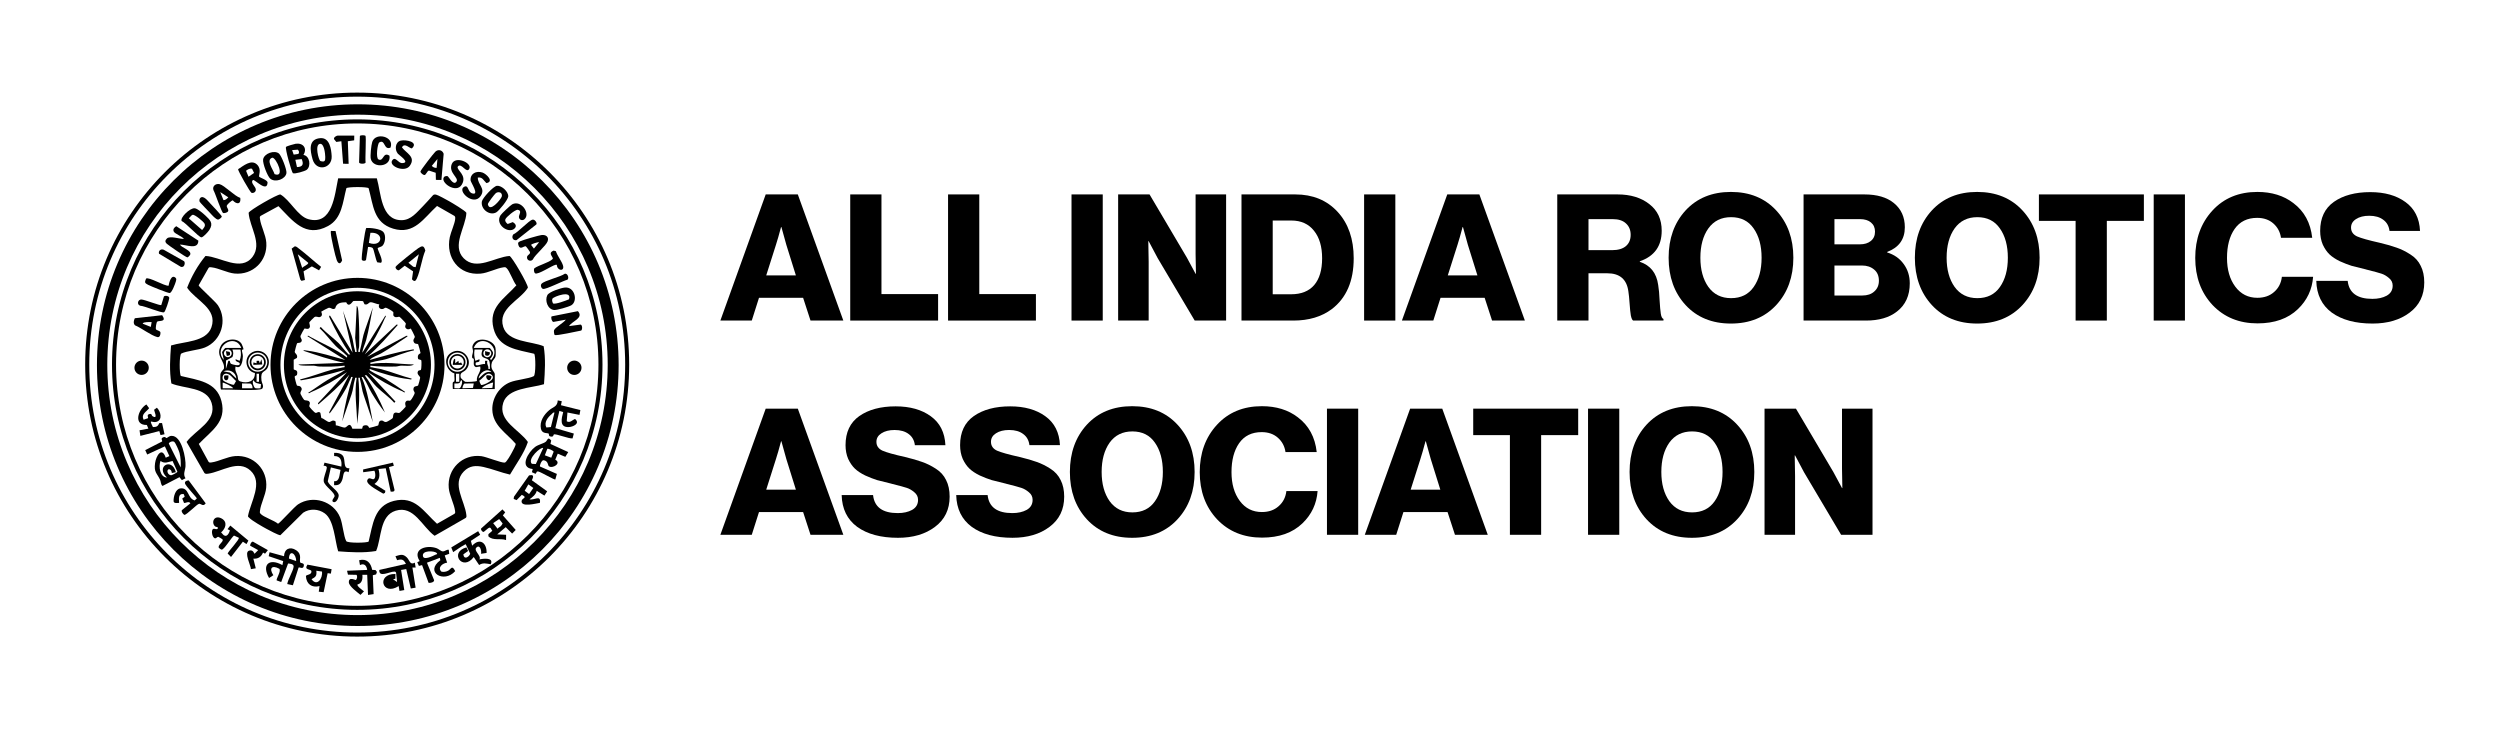 <svg width="185" height="54" viewBox="0 0 185 54" fill="none" xmlns="http://www.w3.org/2000/svg">
<g clip-path="url(#clip0_559_9664)">
<path d="M46.559 26.981C46.559 38.097 37.548 47.108 26.432 47.108C15.316 47.108 6.304 38.097 6.304 26.981C6.304 15.864 15.316 6.853 26.432 6.853C37.548 6.853 46.559 15.864 46.559 26.981ZM46.263 26.981C46.263 16.029 37.385 7.152 26.434 7.152C15.482 7.152 6.605 16.029 6.605 26.981C6.605 37.932 15.482 46.809 26.434 46.809C37.385 46.809 46.263 37.932 46.263 26.981Z" fill="black"/>
<path d="M45.779 27.021C45.779 37.682 37.137 46.324 26.476 46.324C15.815 46.324 7.174 37.682 7.174 27.021C7.174 16.361 15.816 7.719 26.476 7.719C37.137 7.719 45.779 16.361 45.779 27.022V27.021ZM44.971 27.001C44.971 16.775 36.681 8.485 26.455 8.485C16.229 8.485 7.94 16.775 7.94 27.001C7.94 37.227 16.229 45.517 26.455 45.517C36.681 45.517 44.971 37.227 44.971 27.001Z" fill="black"/>
<path d="M44.584 26.982C44.584 37.005 36.459 45.129 26.436 45.129C16.414 45.129 8.288 37.005 8.288 26.982C8.288 16.959 16.413 8.834 26.436 8.834C36.459 8.834 44.584 16.959 44.584 26.982ZM44.285 26.983C44.285 17.126 36.294 9.135 26.436 9.135C16.579 9.135 8.588 17.127 8.588 26.983C8.588 36.84 16.579 44.832 26.436 44.832C36.294 44.832 44.285 36.841 44.285 26.983Z" fill="black"/>
<path d="M27.887 13.201C28.204 14.278 28.177 16.293 29.712 16.293C30.418 16.293 30.848 15.707 31.297 15.26C31.554 15.006 31.792 14.716 32.039 14.449C32.109 14.382 32.178 14.387 32.266 14.402C32.408 14.426 33.049 14.786 33.225 14.883C33.423 14.992 34.474 15.617 34.512 15.75C34.471 16.802 33.403 18.187 34.313 19.112C35.25 20.065 36.632 19.016 37.705 18.942C37.892 18.998 39.087 21.064 39.064 21.291C38.472 22.243 36.81 22.822 37.239 24.192C37.598 25.336 39.309 25.235 40.231 25.621C40.387 26.544 40.326 27.501 40.255 28.431C39.322 28.721 37.586 28.699 37.239 29.806C36.816 31.153 38.448 31.8 39.064 32.707C38.766 33.585 38.197 34.327 37.74 35.12C37.087 34.975 36.425 34.698 35.776 34.556C35.209 34.433 34.75 34.449 34.319 34.892C33.416 35.818 34.396 37.067 34.51 38.099C34.52 38.184 34.538 38.256 34.466 38.324L32.161 39.648C31.238 38.987 30.631 37.371 29.276 37.794C28.077 38.169 28.246 39.807 27.833 40.773C26.91 40.929 25.953 40.868 25.024 40.797C24.777 40.005 24.731 38.501 24.035 37.992C23.569 37.649 22.915 37.62 22.433 37.941L20.747 39.606C20.618 39.619 19.892 39.228 19.724 39.136C19.425 38.975 18.658 38.538 18.446 38.32C18.402 38.275 18.335 38.244 18.355 38.167C18.551 37.131 19.491 35.709 18.538 34.825C17.636 33.987 16.397 34.911 15.417 35.051C15.313 35.066 15.217 35.089 15.129 35.007L13.806 32.702C14.48 31.799 16.073 31.167 15.659 29.817C15.293 28.623 13.64 28.785 12.681 28.375C12.524 27.452 12.586 26.495 12.657 25.566C13.604 25.264 15.264 25.321 15.645 24.222C16.127 22.832 14.479 22.234 13.848 21.289C14.17 20.454 14.642 19.622 15.206 18.941C16.29 18.985 17.833 20.148 18.689 19.005C19.426 18.019 18.473 16.808 18.398 15.748C18.449 15.566 20.521 14.367 20.748 14.389C21.458 14.793 22.024 15.995 22.809 16.216C24.614 16.722 24.77 14.385 25.023 13.197L27.888 13.199L27.887 13.201ZM27.279 13.93C27.178 13.81 25.708 13.82 25.632 13.928C25.359 14.955 25.316 16.162 24.277 16.725C22.6 17.633 21.659 16.332 20.606 15.256L19.286 15.976C19.203 16.039 19.226 16.115 19.237 16.2C19.311 16.747 19.662 17.36 19.706 17.946C19.81 19.308 18.704 20.377 17.352 20.241C16.808 20.186 16.172 19.839 15.654 19.782C15.571 19.773 15.494 19.746 15.432 19.83L14.7 21.116C14.707 21.219 15.95 22.318 16.131 22.597C16.849 23.701 16.377 25.221 15.163 25.715C14.69 25.907 13.789 25.968 13.416 26.163C13.257 26.246 13.269 27.723 13.386 27.822C14.627 28.133 16.015 28.227 16.389 29.688C16.785 31.232 15.628 31.884 14.712 32.851L15.432 34.17C15.495 34.253 15.571 34.23 15.656 34.219C16.195 34.145 16.814 33.795 17.402 33.75C18.759 33.645 19.83 34.751 19.697 36.104C19.642 36.658 19.293 37.288 19.238 37.802C19.227 37.908 19.207 37.931 19.286 38.023C19.487 38.256 20.301 38.519 20.572 38.756C20.674 38.749 21.773 37.507 22.052 37.325C23.157 36.607 24.678 37.084 25.17 38.293C25.362 38.767 25.423 39.667 25.619 40.04C25.705 40.205 27.203 40.18 27.28 40.071C27.591 38.829 27.67 37.437 29.144 37.067C30.716 36.672 31.337 37.851 32.34 38.759L33.626 38.023C33.708 37.961 33.685 37.884 33.674 37.799C33.604 37.285 33.259 36.661 33.208 36.11C33.077 34.711 34.221 33.575 35.622 33.756C35.999 33.805 37.114 34.27 37.358 34.232C37.482 34.213 37.818 33.611 37.899 33.453C37.963 33.329 38.186 32.946 38.159 32.837C37.479 32.042 36.465 31.494 36.431 30.317C36.405 29.458 36.954 28.603 37.749 28.285C38.222 28.096 39.127 28.03 39.496 27.837C39.655 27.754 39.643 26.277 39.526 26.178C38.283 25.873 36.896 25.773 36.523 24.312C36.122 22.745 37.313 22.117 38.212 21.115C37.975 20.845 37.711 20.03 37.478 19.831C37.388 19.754 37.363 19.767 37.256 19.781C36.743 19.851 36.118 20.197 35.567 20.248C33.962 20.397 32.97 19.068 33.285 17.548C33.364 17.17 33.657 16.544 33.684 16.209C33.691 16.122 33.703 16.04 33.626 15.976L32.341 15.241C31.356 16.138 30.658 17.393 29.097 16.921C27.632 16.479 27.626 15.183 27.279 13.93L27.279 13.93Z" fill="black"/>
<path d="M12.535 33.751L12.2 33.03L10.894 33.634L10.746 33.309L11.994 32.671C12.041 32.603 11.848 32.453 12.074 32.36C12.249 32.288 12.264 32.415 12.326 32.417C12.366 32.418 12.503 32.262 12.685 32.254C13.453 32.218 13.766 33.918 13.728 34.498C13.707 34.818 13.522 35.088 13.728 35.392L13.457 35.53L13.282 35.311L12.025 35.961C11.885 35.841 11.914 35.641 11.841 35.49C11.598 34.992 11.385 34.949 11.474 34.275C11.543 33.755 11.973 33.007 12.264 33.87L12.534 33.751H12.535ZM12.881 32.689C12.767 32.623 12.54 32.691 12.49 32.825L13.371 34.588C13.387 34.215 13.376 33.873 13.283 33.511C13.244 33.361 12.986 32.75 12.881 32.689ZM12.77 34.113C12.445 34.177 12.196 34.346 11.879 34.11C11.719 34.518 11.841 35.342 12.356 35.335C11.476 34.538 12.72 33.808 13.013 34.945L12.716 35.004C12.693 34.859 12.668 34.747 12.504 34.723C12.27 34.762 12.424 35.228 12.715 35.158C12.781 35.142 13.114 34.967 13.128 34.91L12.77 34.113V34.113Z" fill="black"/>
<path d="M40.735 32.852L42.05 33.454L41.835 33.807L41.274 33.572L41.09 34.017C41.58 34.272 40.892 34.708 40.612 34.502C40.545 34.453 40.568 34.089 40.216 34.057C40.082 34.044 39.914 34.456 39.963 34.523L41.209 35.07L41.093 35.484C41.038 35.526 40.033 34.938 39.854 34.896C39.675 34.855 39.734 34.956 39.631 35.064L39.361 34.944L39.421 34.708C38.386 34.607 39.099 33.437 39.604 33.068C39.834 32.901 40.209 32.823 40.372 32.701C40.535 32.578 40.518 32.277 40.79 32.595L40.735 32.852V32.852ZM40.198 33.154C40.046 33.028 38.991 33.967 39.358 34.322L39.651 34.339L40.198 33.154ZM40.794 33.871L40.97 33.428C40.95 33.344 40.564 33.169 40.499 33.215L40.317 33.691L40.794 33.871V33.871Z" fill="black"/>
<path d="M41.572 29.689L41.511 29.986L42.946 30.346L42.884 30.702L41.99 30.524L41.938 31.173C42.179 31.323 42.343 31.082 42.553 31.003C42.963 31.34 42.398 31.594 42.08 31.605C41.379 31.628 41.549 30.963 41.677 30.492L41.395 30.407L41.098 31.683L42.464 32.083L42.369 32.441C42.12 32.486 41.11 32.071 40.985 32.15C40.93 32.184 40.993 32.325 40.779 32.308C40.564 32.291 40.639 32.124 40.607 32.092C40.534 32.018 40.119 32.127 40.031 31.738C39.908 31.19 40.252 30.68 40.647 30.348C40.928 30.111 41.25 30.103 41.273 29.629L41.572 29.69V29.689ZM41.033 30.526C40.92 30.499 40.892 30.59 40.824 30.645C40.544 30.875 40.234 31.256 40.432 31.634L40.766 31.602L41.033 30.526H41.033Z" fill="black"/>
<path d="M22.222 41.629C22.254 41.678 22.498 41.658 22.488 41.82C22.465 42.19 22.164 41.939 22.096 41.999L21.674 43.309L21.256 43.22C21.317 42.842 21.674 42.296 21.726 41.953C21.76 41.731 21.488 41.713 21.318 41.699L20.81 43.07L20.48 42.952C20.4 42.862 20.843 42.239 20.662 42.085C20.116 41.791 19.89 42.051 20.228 42.565L19.912 42.771C19.34 41.778 19.93 41.275 20.898 41.818L20.957 41.521L19.883 41.159L19.947 40.865L21.018 41.161C21.033 40.624 21.457 40.414 21.912 40.715C22.396 41.035 22.114 41.459 22.223 41.629L22.222 41.629ZM21.914 41.518C21.934 40.995 21.419 40.61 21.381 41.333L21.914 41.518Z" fill="black"/>
<path d="M30.697 41.637L30.758 41.995H30.518L30.756 43.488L30.399 43.549L30.062 42.111L29.681 42.175L29.917 43.666L29.562 43.729L29.501 43.37C28.281 44.152 27.814 42.453 29.263 42.473L29.258 42.828L29.084 42.861L29.383 43.07L29.312 42.395C29.294 42.322 29.252 42.298 29.179 42.297C28.841 42.291 28.024 42.781 28.068 42.175L30.038 41.727C29.866 41.397 29.74 41.354 29.387 41.454L29.263 41.16C29.622 41.061 29.802 40.958 30.102 41.246C30.31 41.446 30.336 41.846 30.696 41.636L30.697 41.637Z" fill="black"/>
<path d="M33.207 40.682L33.243 40.982L32.909 41.101L33.088 41.637C32.77 41.672 32.358 41.978 32.656 42.297C32.821 42.347 33.021 42.312 33.17 42.227C33.402 42.095 33.441 41.785 33.685 42.263C32.866 43.197 31.391 42.342 32.584 41.459L32.55 41.28L31.594 41.64L32.124 42.934C32.138 43.091 31.83 43.156 31.716 43.13L31.233 41.818L30.999 41.877L30.878 41.608L31.056 41.518C30.473 40.607 31.606 40.298 32.328 40.575C32.475 40.632 32.623 40.793 32.763 40.802C32.924 40.812 33.04 40.654 33.206 40.682L33.207 40.682ZM32.311 40.921C32.14 40.747 31.172 40.706 31.304 41.177C31.385 41.465 32.024 41.148 32.226 41.046C32.273 41.022 32.413 41.025 32.311 40.921Z" fill="black"/>
<path d="M17.014 39.251L16.836 39.157L17.043 38.892L18.38 40.004L18.241 40.261L17.973 40.085L17.097 41.215L16.845 40.962C16.919 40.761 17.75 39.909 17.668 39.792L17.315 39.632C17.132 39.763 16.573 40.699 16.401 40.672C16.356 40.665 16.168 40.559 16.177 40.477C16.201 40.252 16.561 40.071 16.469 39.913C16.46 39.896 16.169 39.723 16.15 39.723C16.065 39.725 15.995 39.85 15.918 39.838C15.698 39.806 15.613 39.251 15.757 39.152C15.87 39.074 16.056 39.243 16.119 39.096C16.17 38.976 15.985 39.019 15.911 38.949C15.608 38.663 15.848 38.086 16.381 38.358C16.865 38.606 16.706 39.106 16.361 39.396C16.43 39.453 16.498 39.564 16.565 39.609C16.8 39.765 16.947 39.463 17.014 39.25V39.251Z" fill="black"/>
<path d="M34.94 40.383C35.51 39.765 36.031 40.181 36.009 40.916L35.596 40.981C35.653 40.765 35.514 40.258 35.253 40.519C35.016 40.756 35.649 41.123 35.477 41.398C35.801 41.323 36.562 41.248 36.31 41.755C36.003 41.705 35.736 41.62 35.456 41.811L35.058 41.22C34.225 42.327 33.214 40.859 34.516 40.507L34.64 40.772L34.288 41.021C34.322 41.433 34.684 41.249 34.796 40.982L34.489 40.324C34.419 40.218 34.426 40.295 34.371 40.321C34.09 40.457 33.8 40.688 33.535 40.859L33.394 40.511L35.383 39.308L35.532 39.569L34.845 40.022L34.94 40.382V40.383Z" fill="black"/>
<path d="M27.538 42.168L27.789 42.184L27.893 42.325L27.831 42.506L27.588 42.567L27.648 43.964L27.233 44.027L27.173 42.534H26.815C26.849 42.84 26.79 43.171 26.457 43.251C26.379 43.362 26.845 43.686 26.935 43.76L26.675 44.022C26.451 43.829 25.825 43.392 25.815 43.091C25.8 42.637 26.312 42.946 26.338 42.924C26.432 42.81 26.454 42.671 26.391 42.539L25.749 42.524L25.681 42.235L27.174 42.174C27.128 41.866 26.955 41.653 26.637 41.816L26.576 41.458C27.133 41.309 27.441 41.644 27.54 42.167L27.538 42.168Z" fill="black"/>
<path d="M42.109 24.132L42.967 24.018C43.101 24.06 43.11 24.384 43.006 24.462C42.739 24.502 41.154 24.88 41.041 24.783C41.013 24.758 40.97 24.505 41.001 24.434C41.096 24.216 41.716 23.884 41.87 23.655L40.949 23.823C40.836 23.798 40.748 23.511 40.82 23.412L42.766 23.025C43.221 23.544 42.331 23.754 42.109 24.132H42.109Z" fill="black"/>
<path d="M14.678 17.808C14.672 18.524 13.755 18.092 13.312 18.099C13.455 18.352 14.169 18.514 14.08 18.832C14.064 18.888 13.921 19.039 13.871 19.047C13.78 19.062 12.443 18.136 12.334 18.031C12.198 17.9 12.218 17.782 12.354 17.647C12.574 17.426 13.301 17.695 13.611 17.679C13.493 17.504 12.94 17.297 12.863 17.143C12.772 16.963 12.896 16.832 13.043 16.739L14.679 17.808H14.678Z" fill="black"/>
<path d="M22.453 11.466C22.919 11.527 23.043 12.302 22.69 12.57C22.562 12.668 21.795 12.897 21.673 12.814C21.588 12.757 21.079 10.994 21.165 10.867C21.194 10.824 21.796 10.646 21.89 10.635C22.461 10.568 22.748 10.997 22.452 11.466H22.453ZM22.081 11.392C22.166 11.281 22.13 11.166 22.035 11.075L21.617 11.108L21.733 11.441L22.081 11.392H22.081ZM22.326 11.772L21.856 11.825L21.976 12.363C22.408 12.356 22.486 12.153 22.326 11.772Z" fill="black"/>
<path d="M36.791 39.545L37.452 39.574L37.448 39.964C37.036 39.81 36.481 40.038 36.14 39.686L36.142 39.528L36.43 39.279C36.345 39.18 36.321 38.975 36.165 39.068C36.042 39.142 35.918 39.279 35.797 39.361C35.696 39.379 35.566 39.209 35.602 39.109L37.18 37.696L37.385 37.911L37.211 38.142L38.163 39.218L37.897 39.485L37.423 39.01L36.791 39.545ZM37.069 38.927C37.119 38.875 37.155 38.799 37.195 38.738L36.939 38.41L36.493 38.71L36.821 39.127C36.88 39.035 37.003 38.995 37.069 38.927Z" fill="black"/>
<path d="M39.361 35.543L40.491 36.358L40.288 36.676L39.72 36.321C39.645 36.606 39.409 36.788 39.182 36.948C39.516 37.044 40.053 36.581 39.952 37.211C39.665 37.256 38.552 37.56 38.597 37.077C38.619 36.847 39.085 36.842 38.613 36.617L38.227 37.01L38.012 36.919L38.033 36.757L39.149 35.18C39.68 35.053 39.34 35.512 39.361 35.542L39.361 35.543ZM38.827 36.315L39.152 36.559L39.466 36.11L39.097 35.844L38.828 36.315H38.827Z" fill="black"/>
<path d="M10.626 31.061L10.952 30.946C10.985 30.884 10.849 30.712 11.018 30.651C11.251 30.566 11.217 30.753 11.279 30.792C11.739 31.081 11.388 30.373 11.402 30.323L11.61 30.171C11.89 30.437 12.059 31.067 11.581 31.216C11.248 31.319 10.979 30.928 11.318 31.605C11.612 31.591 11.671 31.556 11.794 31.307H11.992L12.175 32.135L11.878 32.197L11.789 31.899L10.387 32.255L10.325 31.84L10.981 31.718L10.866 31.447C9.854 31.473 10.202 30.305 10.832 29.928L11.035 30.206C10.827 30.484 10.419 30.646 10.626 31.059V31.061Z" fill="black"/>
<path d="M19.175 13.07C19.221 13.148 19.77 13.309 19.801 13.494C19.775 14.284 18.884 13.287 18.721 13.318C18.485 13.539 18.961 13.809 18.93 14.062C18.915 14.214 18.752 14.315 18.609 14.268C18.514 14.236 17.59 12.618 17.619 12.521C18.012 12.276 18.594 11.761 19.022 12.18C19.382 12.533 19.127 12.99 19.175 13.07V13.07ZM18.392 13.079L18.801 12.798L18.65 12.489C18.494 12.438 18.325 12.541 18.207 12.637L18.392 13.079H18.392Z" fill="black"/>
<path d="M13.962 35.548L15.221 37.247C15.033 37.529 14.862 37.249 14.728 37.282C14.541 37.328 13.813 38.114 13.639 38.101C13.546 38.042 13.397 37.865 13.457 37.754L14.087 37.246C13.988 37.043 13.688 37.266 13.616 37.212L13.486 36.891L13.666 36.763L13.604 36.565C13.166 36.501 13.248 36.902 13.252 37.217C13.123 37.209 12.852 37.278 12.845 37.081C12.834 36.768 12.975 36.19 13.347 36.142C13.998 36.059 13.858 36.885 14.408 37.032L14.565 36.887C14.565 36.817 13.742 35.967 13.693 35.784C13.648 35.621 13.814 35.557 13.962 35.548V35.548Z" fill="black"/>
<path d="M13.443 16.355C13.303 16.115 14.056 15.376 14.411 15.41C14.608 15.429 15.04 15.797 15.196 15.946C15.551 16.286 15.815 16.517 15.49 17.02C15.412 17.143 15.027 17.577 14.898 17.564C14.697 17.544 13.737 16.474 13.443 16.356V16.355ZM14.251 15.896C14.155 15.923 14.055 16.091 13.971 16.157L14.956 17.022C15.069 16.881 15.225 16.737 15.136 16.546C15.07 16.407 14.406 15.853 14.251 15.896Z" fill="black"/>
<path d="M20.644 11.364C20.827 11.518 21.233 12.552 21.197 12.806C21.132 13.255 20.382 13.533 20.007 13.227C19.79 13.05 19.425 12.084 19.47 11.799C19.539 11.356 20.31 11.083 20.645 11.364H20.644ZM20.318 12.886C21.134 13.193 20.443 11.669 20.154 11.667C19.642 11.84 20.22 12.546 20.318 12.886Z" fill="black"/>
<path d="M23.695 10.223C24.396 10.161 24.516 11.032 24.544 11.557C24.591 12.479 23.396 12.741 23.128 11.777C22.948 11.131 22.797 10.303 23.695 10.223ZM23.687 10.643C23.267 10.679 23.583 11.853 23.707 11.915C24.026 12.013 24.079 11.913 24.07 11.615C24.063 11.37 23.991 10.618 23.687 10.643Z" fill="black"/>
<path d="M41.798 21.277C42.54 21.202 42.782 22.291 42.273 22.593C42.084 22.704 41.216 22.959 41.004 22.941C40.522 22.897 40.301 22.232 40.504 21.84C40.636 21.586 41.522 21.306 41.798 21.278V21.277ZM42.1 22.152C42.367 21.424 40.958 21.954 40.882 22.1C40.822 22.215 40.874 22.343 40.923 22.451C41.081 22.55 41.893 22.236 42.099 22.151L42.1 22.152Z" fill="black"/>
<path d="M36.776 13.749C37.125 13.716 37.628 14.186 37.611 14.534C37.599 14.776 36.924 15.607 36.714 15.72C36.225 15.986 35.554 15.473 35.659 14.905C35.706 14.654 36.51 13.775 36.776 13.749ZM37.075 14.289C36.98 14.194 36.792 14.207 36.69 14.293C36.597 14.369 36.084 15.034 36.102 15.116C36.237 15.755 37.025 14.794 37.121 14.57C37.16 14.48 37.145 14.359 37.075 14.289H37.075Z" fill="black"/>
<path d="M17.781 14.644C17.854 15.135 17.504 15.138 17.226 14.827C17.147 14.82 16.806 15.132 16.785 15.213C16.745 15.363 16.965 15.496 16.87 15.649C16.822 15.726 16.607 15.793 16.516 15.764C16.392 15.722 15.929 14.294 15.801 14.082C15.684 13.788 15.961 13.556 16.254 13.629C16.614 13.72 17.351 14.511 17.781 14.645V14.644ZM16.538 14.812C16.686 14.815 16.801 14.702 16.895 14.603L16.299 14.215L16.538 14.812Z" fill="black"/>
<path d="M9.98 23.549L11.998 23.325C12.365 23.857 11.782 23.701 11.635 23.799C11.575 23.839 11.497 24.293 11.546 24.371C11.602 24.46 11.832 24.465 11.872 24.59C11.892 24.745 11.831 24.995 11.638 24.944C11.172 24.825 10.467 24.269 9.993 24.075C9.847 23.939 9.892 23.706 9.98 23.548V23.549ZM11.221 23.833C11.094 23.83 10.967 23.828 10.839 23.84C10.779 23.846 10.557 23.865 10.563 23.952L11.16 24.192L11.221 23.834V23.833Z" fill="black"/>
<path d="M40.062 17.395C40.381 17.349 40.642 17.521 40.525 17.855C40.407 18.189 39.609 18.829 39.425 19.207C39.272 19.389 38.976 19.268 38.999 19.027C39.016 18.847 39.277 18.819 39.213 18.639C39.199 18.597 38.935 18.233 38.906 18.225C38.767 18.191 38.486 18.525 38.37 18.16C38.312 17.976 38.322 17.933 38.489 17.854C38.682 17.762 39.841 17.426 40.062 17.394L40.062 17.395ZM39.898 17.919C39.791 17.913 39.308 18.053 39.302 18.127L39.51 18.396L39.898 17.919Z" fill="black"/>
<path d="M32.666 13.315L32.256 13.312L32.243 12.786L31.741 12.621C31.596 12.654 31.531 12.965 31.395 12.953C31.307 12.946 31.114 12.794 31.114 12.691C31.116 12.599 32.087 11.346 32.218 11.224C32.435 11.02 32.745 11.107 32.831 11.383L32.666 13.314V13.315ZM32.31 12.422L32.37 11.765L31.953 12.273C32.041 12.376 32.174 12.435 32.31 12.422Z" fill="black"/>
<path d="M24.538 42.121L24.485 42.448L24.245 42.414L23.948 43.822L23.589 43.786L23.647 43.37C23.077 43.516 22.666 43.223 22.638 42.627C22.668 42.513 23.078 42.55 23.045 42.271C23.003 42.087 22.466 42.218 22.749 41.783L24.538 42.12V42.121ZM23.827 42.295L23.409 42.235C23.451 42.622 23.36 42.694 23.053 42.861C23.461 43.427 23.893 42.811 23.827 42.294V42.295Z" fill="black"/>
<path d="M35.358 13.14C35.347 13.674 35.957 13.945 35.565 14.511C35.03 15.281 33.803 14.111 34.342 13.826C34.692 13.641 34.589 14.198 34.937 14.309C35.519 14.493 34.831 13.492 34.822 13.345C34.788 12.839 35.247 12.617 35.7 12.767C35.99 12.863 36.591 13.444 35.993 13.549C35.784 13.359 35.709 13.086 35.358 13.14Z" fill="black"/>
<path d="M29.665 10.404C30.039 10.319 30.999 10.502 30.48 10.98C30.325 11.008 29.937 10.516 29.745 10.906C30.06 11.341 30.793 11.6 30.33 12.263C29.946 12.814 28.721 12.28 29.03 11.861C29.27 11.534 29.445 12.085 29.772 12.069C30.387 12.04 29.533 11.485 29.443 11.377C29.182 11.065 29.253 10.497 29.665 10.403L29.665 10.404Z" fill="black"/>
<path d="M38.805 16.227C38.643 16.366 38.398 16.261 38.4 16.038C38.4 15.886 38.652 15.58 38.313 15.525C38.133 15.496 37.441 16.073 37.398 16.228C37.355 16.384 37.454 16.478 37.568 16.576L37.948 16.435C38.141 16.549 38.263 16.724 38.079 16.906C37.652 17.329 36.6 16.627 37.041 15.927C37.122 15.799 37.782 15.182 37.905 15.118C38.578 14.77 39.279 15.825 38.806 16.227L38.805 16.227Z" fill="black"/>
<path d="M32.863 13.095C32.909 13.042 33.032 13.019 33.105 13.027C33.211 13.053 33.54 13.779 33.778 13.441C33.981 13.153 33.17 12.784 33.431 12.138C33.693 11.493 34.943 12.056 34.731 12.481C34.52 12.905 34.132 11.967 33.867 12.338C33.79 12.612 34.585 12.96 34.175 13.659C33.757 14.373 32.528 13.476 32.863 13.095Z" fill="black"/>
<path d="M28.899 10.922C28.389 11.145 28.512 10.274 28.068 10.54C27.936 10.618 27.794 11.689 28.009 11.797C28.398 11.993 28.328 11.193 28.821 11.523C28.968 12.346 27.629 12.487 27.441 11.767C27.383 11.547 27.471 10.726 27.548 10.497C27.796 9.758 29.202 10.1 28.899 10.922Z" fill="black"/>
<path d="M26.216 10.033L26.21 10.385L25.739 10.451L25.799 12.124L25.389 12.116L25.261 10.451L24.886 10.503L24.721 10.299C24.666 10.166 24.907 10.033 24.992 10.033H26.217L26.216 10.033Z" fill="black"/>
<path d="M41.137 18.591C41.241 18.93 41.572 19.331 41.663 19.65C41.794 20.109 41.217 20.048 41.207 19.596L41.127 19.591C40.839 19.645 39.803 20.367 39.596 20.223C39.516 20.168 39.471 19.926 39.553 19.846C39.864 19.629 40.601 19.43 40.855 19.203C40.89 19.171 40.922 19.149 40.906 19.095C40.77 18.841 40.617 18.691 40.968 18.544L41.137 18.59V18.591Z" fill="black"/>
<path d="M11.934 22.576L12.131 21.934C12.245 21.844 12.531 21.902 12.525 22.057C12.52 22.194 12.235 23.079 12.137 23.11C11.926 23.175 10.693 22.635 10.37 22.622C10.098 22.53 10.205 22.151 10.466 22.162C10.7 22.171 11.856 22.633 11.935 22.576L11.934 22.576Z" fill="black"/>
<path d="M18.748 41.339L18.927 42.055L18.569 42.116C18.561 41.839 18.038 40.879 18.43 40.749C18.747 40.644 18.811 40.986 18.837 40.98L19.104 40.71L18.509 40.382C18.51 40.272 18.59 40.08 18.716 40.081L19.822 40.711L19.614 40.974L19.464 40.889C19.331 41.209 19.102 41.368 18.747 41.339L18.748 41.339Z" fill="black"/>
<path d="M12.999 20.563C13.073 20.633 13.04 20.733 13.017 20.816C12.971 20.989 12.717 21.663 12.563 21.685C12.448 21.703 11.141 21.175 10.959 21.077C10.708 20.942 10.688 20.905 10.81 20.615C11.03 20.474 12.149 21.17 12.474 21.144C12.515 20.901 12.679 20.259 12.999 20.563Z" fill="black"/>
<path d="M41.795 20.258C42 20.205 42.136 20.579 41.99 20.698C41.678 20.771 40.383 21.443 40.178 21.378C40.055 21.34 39.97 21.111 40.077 20.996C40.302 20.755 41.464 20.499 41.795 20.258Z" fill="black"/>
<path d="M27.04 10.045C27.117 10.107 27.009 11.764 27.055 12.024C27.026 12.145 26.601 12.145 26.572 12.024L26.631 10.069C26.652 9.989 26.976 9.993 27.04 10.045Z" fill="black"/>
<path d="M39.406 16.255C39.579 16.219 39.762 16.497 39.694 16.604L38.222 17.771C37.958 17.823 37.83 17.554 37.982 17.347C38.321 17.211 39.141 16.31 39.405 16.255H39.406Z" fill="black"/>
<path d="M13.596 19.697C13.549 19.745 13.443 19.777 13.376 19.742L11.766 18.774C11.703 18.553 11.916 18.39 12.119 18.483L13.611 19.324C13.711 19.401 13.673 19.617 13.595 19.698L13.596 19.697Z" fill="black"/>
<path d="M14.821 14.648C15.051 14.419 15.387 14.875 15.554 15.05C15.675 15.178 16.426 15.964 16.415 16.028C16.404 16.093 16.226 16.242 16.148 16.249C15.986 16.265 15.679 15.902 15.553 15.769C15.443 15.654 14.798 14.982 14.775 14.93C14.736 14.842 14.755 14.716 14.822 14.648H14.821Z" fill="black"/>
<path d="M42.501 27.746C42.794 27.746 43.032 27.508 43.032 27.215C43.032 26.922 42.794 26.684 42.501 26.684C42.207 26.684 41.97 26.922 41.97 27.215C41.97 27.508 42.207 27.746 42.501 27.746Z" fill="black"/>
<path d="M10.479 27.744C10.771 27.744 11.009 27.507 11.009 27.214C11.009 26.922 10.771 26.685 10.479 26.685C10.186 26.685 9.949 26.922 9.949 27.214C9.949 27.507 10.186 27.744 10.479 27.744Z" fill="black"/>
<path d="M32.894 27.001C32.894 30.557 30.011 33.44 26.455 33.44C22.899 33.44 20.017 30.557 20.017 27.001C20.017 23.445 22.899 20.562 26.455 20.562C30.011 20.562 32.894 23.445 32.894 27.001ZM32.155 26.999C32.155 23.85 29.603 21.298 26.454 21.298C23.306 21.298 20.753 23.85 20.753 26.999C20.753 30.148 23.306 32.7 26.454 32.7C29.603 32.7 32.155 30.148 32.155 26.999Z" fill="black"/>
<path d="M18.017 25.854C18.013 25.862 17.917 25.861 17.908 25.902C17.887 26.002 17.978 26.209 17.973 26.369C17.963 26.687 17.87 27.36 17.434 27.119C17.36 27.417 17.495 27.559 17.572 27.787C17.636 27.974 17.553 28.149 17.789 28.228C18.317 28.404 18.885 28.228 18.862 27.603C18.19 27.465 18.014 26.524 18.566 26.131C19.26 25.637 20.16 26.309 19.827 27.154C19.644 27.619 19.248 27.33 19.35 28.16C19.373 28.35 19.55 28.561 19.41 28.754C19.256 28.964 16.794 28.801 16.353 28.824C16.303 28.798 16.294 27.808 16.309 27.704C16.343 27.472 16.56 27.349 16.572 27.272C16.661 26.705 15.928 26.36 16.346 25.584C16.625 25.065 17.564 24.94 17.879 25.449C17.921 25.516 18.034 25.817 18.016 25.854H18.017ZM17.852 25.745C17.387 24.571 15.708 25.681 16.567 26.64L16.435 26.081C16.434 26 16.656 25.745 16.687 25.745H17.852ZM17.146 26.145C17.146 25.987 17.018 25.858 16.86 25.858C16.701 25.858 16.573 25.987 16.573 26.145C16.573 26.303 16.701 26.432 16.86 26.432C17.018 26.432 17.146 26.303 17.146 26.145ZM17.792 25.865H17.195C17.286 26.043 17.278 26.241 17.199 26.422L16.724 26.679L16.717 27.298L16.897 26.701C17.097 26.66 16.956 26.85 17.115 26.93C17.204 26.974 17.679 27.1 17.732 26.969C17.82 26.749 17.381 26.832 17.434 26.582L17.732 26.701C17.844 26.388 17.851 26.194 17.792 25.865H17.792ZM19.78 26.798C19.78 26.407 19.463 26.089 19.071 26.089C18.679 26.089 18.362 26.406 18.362 26.798C18.362 27.19 18.679 27.507 19.071 27.507C19.463 27.507 19.78 27.19 19.78 26.798ZM17.493 28.016C17.453 27.536 16.977 27.286 16.538 27.479L17.014 27.569L17.493 28.016ZM16.64 27.667C16.449 27.723 16.424 28.031 16.532 28.171C16.578 28.231 17.203 28.522 17.314 28.467L17.468 28.195C17.238 28.012 16.989 27.566 16.64 27.667ZM19.166 27.657H18.987V28.255H19.166V27.657ZM19.279 28.725L19.32 28.432C19.041 28.343 18.93 28.405 18.749 28.135C18.635 28.265 18.78 28.663 18.88 28.72C18.928 28.748 19.253 28.747 19.279 28.725ZM17.255 28.732C17.217 28.598 16.508 28.282 16.478 28.314V28.733L17.255 28.731V28.732ZM18.688 28.732C18.699 28.617 18.645 28.422 18.529 28.384L17.912 28.373V28.733L18.688 28.732Z" fill="black"/>
<path d="M36.612 28.792L33.511 28.786C33.496 28.767 33.491 28.406 33.5 28.34C33.514 28.23 33.612 28.262 33.623 28.213C33.66 28.053 33.601 27.813 33.627 27.637C32.998 27.417 32.762 26.503 33.366 26.113C34.22 25.562 35.111 26.647 34.488 27.354C34.29 27.579 33.978 27.526 34.103 27.972C34.109 27.993 34.38 28.244 34.431 28.255C34.547 28.277 35.242 28.249 35.292 28.188C35.226 27.758 35.634 27.55 35.537 27.119L35.22 27.17C34.956 27.061 35.102 26.762 35.058 26.562C35.047 26.514 34.941 26.543 34.933 26.434C34.922 26.282 34.995 26.152 35 26.014C35.008 25.778 34.861 25.711 35.059 25.416C35.41 24.892 36.529 25.147 36.66 25.727C36.69 25.863 36.694 26.234 36.669 26.369C36.637 26.538 36.445 26.668 36.4 26.817C36.236 27.364 36.612 27.48 36.612 27.686V28.792V28.792ZM35.058 25.745H36.223C36.266 25.745 36.469 26.007 36.481 26.087C36.505 26.239 36.414 26.345 36.345 26.465C36.296 26.548 36.189 26.523 36.343 26.64C37.222 25.699 35.529 24.558 35.058 25.745ZM35.715 25.866H35.118C35.068 26.195 35.089 26.386 35.178 26.701L35.477 26.582C35.526 26.806 35.388 26.785 35.217 26.82C35.069 27.26 35.649 26.88 35.895 26.94V26.701L36.075 26.702C36.001 26.839 36.087 27 36.136 27.151C36.164 27.239 36.065 27.331 36.253 27.299C36.251 27.124 36.279 26.78 36.162 26.643C35.975 26.424 35.434 26.584 35.715 25.866ZM36.355 26.143C36.355 25.98 36.223 25.849 36.061 25.849C35.898 25.849 35.767 25.98 35.767 26.143C35.767 26.305 35.898 26.437 36.061 26.437C36.223 26.437 36.355 26.305 36.355 26.143ZM34.558 26.801C34.558 26.408 34.239 26.089 33.846 26.089C33.453 26.089 33.134 26.408 33.134 26.801C33.134 27.194 33.453 27.513 33.846 27.513C34.239 27.513 34.558 27.194 34.558 26.801ZM36.373 27.537C36.022 27.183 35.462 27.593 35.417 28.016C35.735 27.764 35.893 27.44 36.373 27.537ZM33.985 27.657H33.743L33.744 28.255H33.986L33.985 27.657ZM35.605 28.485C35.714 28.547 36.848 28.072 36.347 27.713C36.004 27.466 35.748 28.009 35.49 28.146C35.437 28.201 35.585 28.473 35.605 28.485V28.485ZM34.031 28.72C34.113 28.673 34.266 28.255 34.161 28.136C34.057 28.137 34.088 28.295 33.985 28.346C33.881 28.398 33.74 28.37 33.624 28.374V28.733C33.737 28.715 33.943 28.77 34.031 28.72ZM36.492 28.315C36.445 28.265 35.701 28.583 35.656 28.732L36.436 28.706L36.492 28.314V28.315ZM35.058 28.374L34.379 28.382C34.291 28.4 34.199 28.712 34.222 28.732L35.002 28.706L35.058 28.374Z" fill="black"/>
<path d="M28.29 18.199C28.214 18.268 27.952 18.319 27.947 18.371C27.97 18.576 28.402 19.298 28.192 19.447L27.919 19.413C27.794 19.219 27.681 18.475 27.576 18.352C27.533 18.301 27.271 18.249 27.235 18.28L27.085 19.236C27.027 19.325 26.851 19.322 26.781 19.236C26.703 19.122 27.011 16.939 27.108 16.869C27.421 16.853 28.158 16.929 28.369 17.17C28.579 17.412 28.513 17.995 28.289 18.199H28.29ZM27.297 17.974C28.318 18.347 28.477 17.151 27.41 17.227L27.297 17.974Z" fill="black"/>
<path d="M25.859 34.647L25.798 34.946C25.359 34.714 25.438 35.221 25.323 35.516C25.208 35.811 25.067 35.931 24.723 35.902L24.725 35.606C25.152 35.665 25.113 35.076 25.199 34.77L24.485 34.588L24.254 35.619C24.366 35.97 25.045 36.303 25.064 36.658C25.072 36.818 24.9 37.212 24.694 37.157C24.455 37.093 24.74 36.812 24.756 36.744C24.824 36.455 24.017 35.989 23.956 35.618C23.915 35.365 24.154 34.886 24.183 34.613C24.187 34.48 24.055 34.467 23.946 34.468L24.013 34.236L25.261 34.528C25.311 34.108 25.214 33.738 24.727 33.748L24.723 33.513C24.936 33.489 25.239 33.543 25.374 33.729C25.598 34.04 25.348 34.706 25.859 34.648L25.859 34.647Z" fill="black"/>
<path d="M30.568 20.081L29.95 19.664L29.523 19.998C29.399 20.026 29.247 19.872 29.273 19.75C29.296 19.644 30.751 18.502 30.942 18.373C31.235 18.176 31.366 18.145 31.474 18.539C31.207 19.164 31.117 20.005 30.847 20.607C30.751 20.82 30.653 20.864 30.486 20.666L30.568 20.08V20.081ZM30.756 19.771L30.995 18.815L30.221 19.445L30.58 19.739L30.757 19.771H30.756Z" fill="black"/>
<path d="M22.463 20.08L22.566 20.72L22.311 20.782L22.224 20.686L21.583 18.398L21.794 18.24C21.903 18.203 22.002 18.308 22.089 18.373C22.666 18.801 23.194 19.308 23.762 19.747L23.61 20.006L23.08 19.712L22.463 20.08ZM22.035 18.815L22.363 19.829C22.429 19.716 22.838 19.576 22.809 19.447L22.035 18.815Z" fill="black"/>
<path d="M29.079 34.234L29.144 34.467L28.784 34.56L29.194 36.244C29.201 36.401 29.015 36.393 28.907 36.377L28.544 34.65L28.009 34.707C28.127 35.174 28.121 35.511 27.711 35.812L28.519 36.318L28.487 36.471L28.365 36.533C28.108 36.37 27.138 35.893 27.168 35.575C27.257 35.243 27.502 35.475 27.622 35.465C27.825 35.448 27.793 34.978 27.703 34.834L26.874 34.945L26.87 34.741L29.079 34.234Z" fill="black"/>
<path d="M24.83 17.096L25.316 19.267C25.193 19.569 25.034 19.543 24.918 19.247C24.809 18.969 24.497 17.581 24.484 17.287C24.481 17.221 24.467 17.154 24.491 17.09L24.83 17.096Z" fill="black"/>
<path d="M31.891 26.994C31.891 29.999 29.455 32.435 26.45 32.435C23.445 32.435 21.009 29.999 21.009 26.994C21.009 23.989 23.445 21.553 26.45 21.553C29.455 21.553 31.891 23.989 31.891 26.994ZM26.867 22.288C26.84 22.264 26.209 22.261 26.14 22.279C26.094 22.29 25.824 22.815 25.62 22.368C25.251 22.375 24.904 22.4 24.803 22.822C24.59 22.963 24.519 22.734 24.306 22.782C24.265 22.792 23.789 23.037 23.773 23.062C23.761 23.08 23.931 23.339 23.707 23.448C23.54 23.529 23.432 23.357 23.259 23.471C23.222 23.494 22.91 23.812 22.9 23.835C22.852 23.952 22.994 24.103 22.904 24.253C22.806 24.417 22.584 24.283 22.524 24.319C22.499 24.334 22.252 24.8 22.239 24.849C22.201 25.005 22.361 25.086 22.327 25.225C22.281 25.416 22.036 25.355 21.987 25.397C21.962 25.418 21.809 25.986 21.809 26.028C21.811 26.158 22.061 26.24 21.971 26.486L21.733 26.619L21.734 27.319C21.758 27.417 22.088 27.31 21.977 27.735C21.959 27.803 21.823 27.799 21.805 27.87C21.794 27.911 21.934 28.47 21.97 28.517C22.024 28.589 22.166 28.511 22.271 28.648C22.436 28.862 22.182 28.944 22.239 29.151C22.258 29.216 22.47 29.572 22.516 29.597C22.629 29.661 22.829 29.594 22.906 29.749C22.979 29.854 22.872 29.983 22.887 30.069C22.9 30.14 23.266 30.533 23.35 30.553C23.457 30.579 23.567 30.402 23.709 30.553L23.778 30.934C23.954 30.957 24.236 31.254 24.384 31.229C24.5 31.209 24.619 31.024 24.836 31.191L24.85 31.476C25.041 31.482 25.362 31.662 25.534 31.636C25.705 31.61 25.88 31.159 26.076 31.724H26.78C26.857 31.702 26.764 31.521 26.965 31.479C27.287 31.411 27.284 31.658 27.329 31.663C27.363 31.666 27.948 31.507 27.976 31.488C28.049 31.435 27.977 31.086 28.276 31.12C28.399 31.135 28.411 31.264 28.609 31.218C28.67 31.203 29.031 30.985 29.056 30.941C29.12 30.828 29.052 30.628 29.207 30.551C29.353 30.478 29.456 30.62 29.596 30.53C29.635 30.505 30.001 30.137 30.011 30.11C30.046 30.01 29.914 29.867 30.038 29.712C30.149 29.572 30.281 29.701 30.374 29.634C30.446 29.582 30.697 29.158 30.687 29.07C30.674 28.959 30.558 28.927 30.604 28.729C30.649 28.532 30.873 28.612 30.944 28.515C30.965 28.487 31.089 28.013 31.092 27.959C31.098 27.826 30.797 27.705 30.937 27.461C30.98 27.386 31.109 27.421 31.151 27.362C31.188 27.31 31.201 26.765 31.18 26.681C31.158 26.589 30.959 26.633 30.936 26.542C30.85 26.198 31.118 26.16 31.121 26.128C31.124 26.096 30.965 25.509 30.946 25.482C30.89 25.404 30.676 25.51 30.603 25.268C30.547 25.079 30.71 25.046 30.692 24.894C30.688 24.861 30.426 24.33 30.399 24.311C30.385 24.301 30.222 24.44 30.067 24.317C29.898 24.182 30.048 24.042 30.029 23.929C30.023 23.896 29.601 23.459 29.567 23.447C29.468 23.412 29.325 23.543 29.17 23.42C29.03 23.309 29.159 23.177 29.092 23.084C29.041 23.013 28.616 22.761 28.528 22.771C28.463 22.778 28.396 22.855 28.326 22.866C28.103 22.903 27.961 22.723 28.071 22.519C27.864 22.519 27.614 22.36 27.416 22.366C27.284 22.37 27.209 22.601 26.972 22.513L26.868 22.288L26.867 22.288Z" fill="black"/>
<path d="M19.67 26.807C19.67 27.137 19.402 27.405 19.071 27.405C18.741 27.405 18.473 27.137 18.473 26.807C18.473 26.476 18.741 26.208 19.071 26.208C19.402 26.208 19.67 26.476 19.67 26.807ZM19.541 26.801C19.541 26.541 19.331 26.331 19.071 26.331C18.812 26.331 18.601 26.541 18.601 26.801C18.601 27.06 18.812 27.271 19.071 27.271C19.331 27.271 19.541 27.06 19.541 26.801Z" fill="black"/>
<path d="M16.896 27.777C16.982 28.303 16.458 28.214 16.604 27.783L16.896 27.777Z" fill="black"/>
<path d="M17.01 26.277C17.003 26.288 16.817 26.364 16.775 26.317L16.718 25.984L16.991 26.04C17.024 26.087 17.038 26.233 17.011 26.277H17.01Z" fill="black"/>
<path d="M34.448 26.802C34.448 27.133 34.179 27.402 33.847 27.402C33.516 27.402 33.247 27.133 33.247 26.802C33.247 26.47 33.516 26.201 33.847 26.201C34.179 26.201 34.448 26.47 34.448 26.802ZM34.321 26.798C34.321 26.536 34.109 26.324 33.846 26.324C33.584 26.324 33.372 26.536 33.372 26.798C33.372 27.06 33.584 27.272 33.846 27.272C34.109 27.272 34.321 27.06 34.321 26.798Z" fill="black"/>
<path d="M36.016 27.776C36.043 27.749 36.354 27.769 36.374 27.868C36.247 28.442 35.858 27.934 36.016 27.776Z" fill="black"/>
<path d="M35.904 26.274L35.895 25.984L36.253 26.076C36.256 26.305 36.09 26.39 35.904 26.274Z" fill="black"/>
<path d="M26.516 26.043C26.688 26.072 26.615 26.006 26.643 25.905C26.78 25.427 26.832 24.895 27.011 24.418L27.59 22.758C27.434 23.556 27.302 24.373 27.096 25.16C27.012 25.479 26.84 25.775 26.815 26.103L28.517 23.355C28.607 23.401 28.5 23.499 28.477 23.554C28.09 24.469 27.55 25.403 26.994 26.222L29.354 24.013L29.442 24.042C28.714 24.859 28.012 25.698 27.173 26.401L30.072 24.849C30.248 24.838 30.122 24.918 30.061 24.959C29.457 25.361 28.834 25.79 28.206 26.151C27.925 26.312 27.552 26.405 27.352 26.64C28.349 26.36 29.42 26.04 30.444 25.879C30.508 25.869 30.652 25.816 30.637 25.923C29.931 26.077 29.264 26.378 28.573 26.578C28.24 26.674 27.859 26.702 27.542 26.804C27.442 26.836 27.384 26.778 27.412 26.94C28.48 26.748 29.561 26.949 30.638 26.97C30.375 27.14 29.968 27.043 29.653 27.06C29.537 27.067 29.424 27.118 29.297 27.122C28.67 27.144 28.033 27.129 27.412 27.06C27.384 27.232 27.45 27.158 27.55 27.187C27.777 27.252 28.02 27.266 28.249 27.328C28.994 27.529 29.711 27.825 30.459 28.016C30.471 28.127 30.333 28.065 30.267 28.058C29.331 27.955 28.231 27.634 27.353 27.298C27.326 27.422 27.413 27.437 27.491 27.489C27.765 27.674 28.221 27.855 28.543 28.05C29.034 28.347 29.511 28.673 29.981 29.001C29.935 29.09 29.837 28.983 29.782 28.961C28.905 28.59 28.017 28.073 27.234 27.537L29.264 29.718L29.175 29.807C28.78 29.363 28.279 29.026 27.859 28.615C27.617 28.378 27.412 28.054 27.191 27.85C27.125 27.789 27.154 27.741 26.994 27.777C27.602 28.625 28.078 29.563 28.487 30.524C28.123 30.078 27.805 29.578 27.507 29.086C27.312 28.764 27.131 28.308 26.946 28.034C26.894 27.956 26.879 27.87 26.755 27.896C27.218 28.953 27.367 30.117 27.591 31.241L26.918 29.256C26.778 28.882 26.76 28.473 26.643 28.095C26.613 27.998 26.692 27.926 26.516 27.956C26.631 29.084 26.585 30.248 26.426 31.362C26.418 30.224 26.204 29.084 26.396 27.956C26.234 27.929 26.293 27.986 26.26 28.087C26.152 28.422 26.141 28.824 26.02 29.164L25.321 31.182C25.517 30.072 25.753 28.969 26.097 27.897C25.942 27.866 25.992 27.929 25.947 28.013C25.823 28.244 25.745 28.507 25.607 28.751C25.304 29.288 24.847 29.997 24.475 30.487C24.433 30.542 24.355 30.675 24.366 30.497L25.858 27.718C25.172 28.537 24.359 29.224 23.558 29.927L23.529 29.839L25.678 27.538C24.852 28.085 23.925 28.636 23.01 29.022C22.955 29.045 22.858 29.152 22.811 29.062C23.3 28.762 23.76 28.407 24.25 28.111C24.682 27.849 25.159 27.65 25.56 27.36C24.985 27.514 24.419 27.683 23.838 27.819C23.396 27.922 22.849 28.052 22.408 28.121C22.344 28.131 22.2 28.184 22.214 28.077C23.046 27.877 23.839 27.551 24.663 27.329C24.891 27.267 25.135 27.252 25.362 27.188C25.462 27.159 25.529 27.232 25.5 27.06C24.881 27.139 24.242 27.14 23.616 27.122C23.474 27.118 23.344 27.065 23.202 27.058C23.069 27.051 22.093 27.095 22.094 26.971L25.5 26.851C24.46 26.637 23.455 26.297 22.452 25.955C22.453 25.89 22.643 25.933 22.705 25.942C23.657 26.065 24.637 26.392 25.56 26.642L22.752 24.88C22.798 24.791 22.895 24.893 22.948 24.922C23.86 25.434 24.849 25.813 25.678 26.463C25.714 26.303 25.665 26.331 25.605 26.266C25.401 26.044 25.077 25.841 24.84 25.598C24.428 25.176 24.083 24.685 23.648 24.282L23.737 24.193C24.132 24.636 24.633 24.974 25.053 25.385C25.295 25.622 25.5 25.947 25.721 26.15C25.787 26.211 25.759 26.259 25.918 26.223C25.334 25.385 24.829 24.46 24.397 23.533C24.37 23.476 24.31 23.347 24.424 23.357L26.097 26.104L25.381 22.998L26.02 24.837C26.14 25.177 26.152 25.579 26.26 25.914C26.293 26.015 26.234 26.072 26.396 26.044L26.282 25.005L26.397 22.639C26.486 22.667 26.509 22.948 26.515 23.028C26.576 23.839 26.603 24.784 26.578 25.599C26.573 25.751 26.504 25.891 26.515 26.044L26.516 26.043Z" fill="black"/>
<path d="M19.346 26.582L19.408 26.972L18.748 27L18.749 26.821L18.987 26.881L18.988 26.702L19.167 26.701L19.226 26.881L19.346 26.582Z" fill="black"/>
<path d="M33.684 26.582V26.881L33.923 26.701L33.952 26.88L34.123 26.826L34.222 27H33.505C33.499 26.963 33.566 26.425 33.684 26.582Z" fill="black"/>
</g>
<path d="M130.576 39.575V30.24H132.9L135.668 34.927L136.308 36.115H136.334C136.316 35.367 136.308 34.884 136.308 34.666V30.24H138.566V39.575H136.242L133.501 34.953L132.835 33.7H132.809C132.826 34.501 132.835 35.01 132.835 35.228V39.575H130.576Z" fill="black"/>
<path d="M125.211 37.917C125.942 37.917 126.499 37.643 126.882 37.095C127.273 36.538 127.469 35.815 127.469 34.927C127.469 34.04 127.273 33.317 126.882 32.76C126.499 32.203 125.942 31.925 125.211 31.925C124.488 31.925 123.927 32.203 123.526 32.76C123.135 33.317 122.939 34.04 122.939 34.927C122.939 35.806 123.135 36.525 123.526 37.082C123.927 37.639 124.488 37.917 125.211 37.917ZM128.553 38.426C127.709 39.34 126.59 39.797 125.198 39.797C123.805 39.797 122.687 39.34 121.842 38.426C121.007 37.513 120.589 36.346 120.589 34.927C120.589 33.509 121.007 32.342 121.842 31.428C122.687 30.515 123.805 30.058 125.198 30.058C126.59 30.058 127.709 30.515 128.553 31.428C129.397 32.342 129.819 33.509 129.819 34.927C129.819 36.346 129.397 37.513 128.553 38.426Z" fill="black"/>
<path d="M117.515 39.575V30.24H119.826V39.575H117.515Z" fill="black"/>
<path d="M111.733 39.575V32.199H109.018V30.24H116.786V32.199H114.044V39.575H111.733Z" fill="black"/>
<path d="M100.995 39.575L104.35 30.24H106.727L110.095 39.575H107.667L107.118 37.891H103.854L103.319 39.575H100.995ZM104.39 36.233H106.583L105.878 33.974L105.512 32.656H105.486C105.338 33.213 105.212 33.652 105.108 33.974L104.39 36.233Z" fill="black"/>
<path d="M98.195 39.575V30.24H100.506V39.575H98.195Z" fill="black"/>
<path d="M93.39 39.784C92.032 39.784 90.922 39.332 90.061 38.426C89.208 37.513 88.781 36.35 88.781 34.941C88.781 33.531 89.203 32.364 90.048 31.442C90.892 30.519 92.002 30.058 93.377 30.058C94.439 30.058 95.327 30.332 96.04 30.88C96.85 31.489 97.315 32.347 97.437 33.452H95.126C95.065 33.026 94.878 32.673 94.565 32.395C94.252 32.116 93.851 31.977 93.364 31.977C92.633 31.977 92.076 32.251 91.693 32.799C91.318 33.339 91.131 34.053 91.131 34.941C91.131 35.811 91.336 36.52 91.745 37.069C92.154 37.617 92.698 37.891 93.377 37.891C93.882 37.891 94.295 37.748 94.617 37.46C94.948 37.173 95.139 36.799 95.192 36.337H97.502C97.433 37.278 97.059 38.074 96.38 38.727C95.649 39.432 94.652 39.784 93.39 39.784Z" fill="black"/>
<path d="M83.794 37.917C84.525 37.917 85.082 37.643 85.465 37.095C85.856 36.538 86.052 35.815 86.052 34.927C86.052 34.04 85.856 33.317 85.465 32.76C85.082 32.203 84.525 31.925 83.794 31.925C83.071 31.925 82.51 32.203 82.109 32.76C81.718 33.317 81.522 34.04 81.522 34.927C81.522 35.806 81.718 36.525 82.109 37.082C82.51 37.639 83.071 37.917 83.794 37.917ZM87.136 38.426C86.292 39.34 85.173 39.797 83.781 39.797C82.388 39.797 81.269 39.34 80.425 38.426C79.59 37.513 79.172 36.346 79.172 34.927C79.172 33.509 79.59 32.342 80.425 31.428C81.269 30.515 82.388 30.058 83.781 30.058C85.173 30.058 86.292 30.515 87.136 31.428C87.98 32.342 88.402 33.509 88.402 34.927C88.402 36.346 87.98 37.513 87.136 38.426Z" fill="black"/>
<path d="M74.925 39.796C73.662 39.796 72.657 39.527 71.909 38.987C71.169 38.439 70.786 37.655 70.76 36.637H73.084C73.179 37.525 73.789 37.969 74.912 37.969C75.329 37.969 75.682 37.89 75.969 37.734C76.265 37.568 76.413 37.32 76.413 36.989C76.413 36.763 76.322 36.576 76.139 36.428C75.956 36.271 75.769 36.163 75.577 36.102C75.395 36.041 75.042 35.945 74.52 35.814C74.494 35.806 74.476 35.801 74.468 35.801C74.459 35.793 74.446 35.788 74.428 35.788C74.411 35.78 74.394 35.775 74.376 35.775C73.976 35.679 73.645 35.597 73.384 35.527C73.132 35.449 72.84 35.336 72.509 35.188C72.187 35.031 71.93 34.861 71.739 34.678C71.547 34.496 71.382 34.256 71.243 33.961C71.112 33.656 71.047 33.316 71.047 32.942C71.047 31.985 71.386 31.267 72.065 30.788C72.753 30.309 73.65 30.07 74.755 30.07C75.817 30.07 76.683 30.314 77.353 30.801C78.032 31.288 78.393 32.002 78.437 32.942H76.178C76.134 32.585 75.982 32.311 75.721 32.12C75.46 31.919 75.112 31.819 74.677 31.819C74.276 31.819 73.95 31.902 73.697 32.067C73.454 32.224 73.332 32.433 73.332 32.694C73.332 32.99 73.48 33.208 73.776 33.347C74.072 33.477 74.629 33.634 75.447 33.817C75.96 33.939 76.382 34.06 76.713 34.182C77.044 34.296 77.379 34.461 77.719 34.678C78.067 34.896 78.323 35.179 78.489 35.527C78.663 35.867 78.75 36.276 78.75 36.754C78.75 37.703 78.389 38.447 77.666 38.987C76.953 39.527 76.039 39.796 74.925 39.796Z" fill="black"/>
<path d="M66.448 39.797C65.186 39.797 64.181 39.527 63.432 38.987C62.692 38.439 62.309 37.656 62.283 36.637H64.607C64.703 37.525 65.312 37.969 66.435 37.969C66.853 37.969 67.205 37.891 67.493 37.734C67.788 37.569 67.936 37.321 67.936 36.99C67.936 36.764 67.845 36.577 67.662 36.428C67.479 36.272 67.292 36.163 67.101 36.102C66.918 36.041 66.566 35.945 66.043 35.815C66.017 35.806 66 35.802 65.991 35.802C65.982 35.793 65.969 35.789 65.952 35.789C65.934 35.78 65.917 35.776 65.9 35.776C65.499 35.68 65.168 35.597 64.907 35.528C64.655 35.449 64.363 35.336 64.033 35.188C63.711 35.032 63.454 34.862 63.262 34.679C63.071 34.496 62.906 34.257 62.766 33.961C62.636 33.656 62.57 33.317 62.57 32.943C62.57 31.985 62.91 31.267 63.589 30.788C64.276 30.31 65.173 30.07 66.278 30.07C67.34 30.07 68.206 30.314 68.876 30.801C69.555 31.289 69.916 32.003 69.96 32.943H67.701C67.658 32.586 67.505 32.312 67.244 32.12C66.983 31.92 66.635 31.82 66.2 31.82C65.8 31.82 65.473 31.902 65.221 32.068C64.977 32.224 64.855 32.433 64.855 32.694C64.855 32.99 65.003 33.208 65.299 33.347C65.595 33.478 66.152 33.635 66.97 33.817C67.484 33.939 67.906 34.061 68.237 34.183C68.567 34.296 68.903 34.461 69.242 34.679C69.59 34.897 69.847 35.179 70.012 35.528C70.186 35.867 70.273 36.276 70.273 36.755C70.273 37.704 69.912 38.448 69.19 38.987C68.476 39.527 67.562 39.797 66.448 39.797Z" fill="black"/>
<path d="M53.307 39.575L56.662 30.24H59.038L62.407 39.575H59.978L59.43 37.891H56.166L55.631 39.575H53.307ZM56.701 36.233H58.895L58.19 33.974L57.824 32.656H57.798C57.65 33.213 57.524 33.652 57.419 33.974L56.701 36.233Z" fill="black"/>
<path d="M175.57 23.943C174.308 23.943 173.303 23.674 172.554 23.134C171.814 22.586 171.431 21.802 171.405 20.784H173.729C173.825 21.672 174.434 22.116 175.557 22.116C175.975 22.116 176.327 22.037 176.615 21.881C176.91 21.715 177.058 21.467 177.058 21.136C177.058 20.91 176.967 20.723 176.784 20.575C176.601 20.418 176.414 20.309 176.223 20.249C176.04 20.188 175.688 20.092 175.165 19.961C175.139 19.953 175.122 19.948 175.113 19.948C175.104 19.94 175.091 19.935 175.074 19.935C175.057 19.927 175.039 19.922 175.022 19.922C174.621 19.826 174.291 19.744 174.029 19.674C173.777 19.596 173.485 19.483 173.155 19.335C172.833 19.178 172.576 19.008 172.384 18.826C172.193 18.643 172.028 18.403 171.888 18.107C171.758 17.803 171.692 17.463 171.692 17.089C171.692 16.132 172.032 15.414 172.711 14.935C173.398 14.456 174.295 14.217 175.4 14.217C176.462 14.217 177.328 14.46 177.998 14.948C178.677 15.435 179.039 16.149 179.082 17.089H176.823C176.78 16.732 176.628 16.458 176.366 16.267C176.105 16.066 175.757 15.966 175.322 15.966C174.922 15.966 174.595 16.049 174.343 16.214C174.099 16.371 173.977 16.58 173.977 16.841C173.977 17.137 174.125 17.355 174.421 17.494C174.717 17.624 175.274 17.781 176.092 17.964C176.606 18.086 177.028 18.207 177.359 18.329C177.689 18.442 178.025 18.608 178.364 18.826C178.712 19.043 178.969 19.326 179.134 19.674C179.308 20.014 179.395 20.423 179.395 20.901C179.395 21.85 179.034 22.594 178.312 23.134C177.598 23.674 176.684 23.943 175.57 23.943Z" fill="black"/>
<path d="M167.057 23.93C165.699 23.93 164.589 23.477 163.728 22.572C162.875 21.658 162.448 20.496 162.448 19.086C162.448 17.676 162.87 16.51 163.715 15.587C164.559 14.664 165.669 14.203 167.044 14.203C168.106 14.203 168.994 14.477 169.707 15.026C170.517 15.635 170.982 16.492 171.104 17.598H168.793C168.732 17.171 168.545 16.819 168.232 16.54C167.919 16.262 167.518 16.122 167.031 16.122C166.3 16.122 165.743 16.396 165.36 16.945C164.985 17.485 164.798 18.198 164.798 19.086C164.798 19.956 165.003 20.666 165.412 21.214C165.821 21.762 166.365 22.037 167.044 22.037C167.549 22.037 167.962 21.893 168.284 21.606C168.615 21.319 168.806 20.944 168.859 20.483H171.17C171.1 21.423 170.726 22.219 170.047 22.872C169.316 23.577 168.319 23.93 167.057 23.93Z" fill="black"/>
<path d="M159.374 23.722V14.387H161.685V23.722H159.374Z" fill="black"/>
<path d="M153.595 23.722V16.345H150.879V14.387H158.647V16.345H155.905V23.722H153.595Z" fill="black"/>
<path d="M146.322 22.063C147.053 22.063 147.61 21.788 147.993 21.24C148.385 20.683 148.581 19.961 148.581 19.073C148.581 18.185 148.385 17.463 147.993 16.906C147.61 16.349 147.053 16.07 146.322 16.07C145.6 16.07 145.038 16.349 144.638 16.906C144.246 17.463 144.05 18.185 144.05 19.073C144.05 19.952 144.246 20.67 144.638 21.227C145.038 21.784 145.6 22.063 146.322 22.063ZM149.664 22.572C148.82 23.486 147.702 23.943 146.309 23.943C144.916 23.943 143.798 23.486 142.954 22.572C142.118 21.658 141.7 20.492 141.7 19.073C141.7 17.654 142.118 16.488 142.954 15.574C143.798 14.66 144.916 14.203 146.309 14.203C147.702 14.203 148.82 14.66 149.664 15.574C150.509 16.488 150.931 17.654 150.931 19.073C150.931 20.492 150.509 21.658 149.664 22.572Z" fill="black"/>
<path d="M133.464 23.722V14.387H137.968C138.899 14.387 139.626 14.6 140.148 15.027C140.688 15.47 140.958 16.067 140.958 16.815C140.958 17.703 140.523 18.312 139.652 18.643V18.682C140.166 18.839 140.571 19.122 140.867 19.531C141.171 19.94 141.323 20.419 141.323 20.967C141.323 21.872 141.006 22.568 140.37 23.056C139.805 23.5 139.039 23.722 138.073 23.722H133.464ZM135.749 21.868H137.811C138.186 21.868 138.482 21.768 138.699 21.567C138.926 21.367 139.039 21.102 139.039 20.771C139.039 20.414 138.921 20.14 138.686 19.948C138.451 19.748 138.151 19.648 137.785 19.648H135.749V21.868ZM135.749 18.081H137.629C137.968 18.081 138.238 17.999 138.438 17.834C138.647 17.668 138.751 17.437 138.751 17.142C138.751 16.854 138.651 16.628 138.451 16.463C138.251 16.297 137.981 16.215 137.642 16.215H135.749V18.081Z" fill="black"/>
<path d="M128.099 22.063C128.83 22.063 129.387 21.788 129.77 21.24C130.162 20.683 130.358 19.961 130.358 19.073C130.358 18.185 130.162 17.463 129.77 16.906C129.387 16.349 128.83 16.07 128.099 16.07C127.377 16.07 126.815 16.349 126.415 16.906C126.023 17.463 125.828 18.185 125.828 19.073C125.828 19.952 126.023 20.67 126.415 21.227C126.815 21.784 127.377 22.063 128.099 22.063ZM131.442 22.572C130.597 23.486 129.479 23.943 128.086 23.943C126.694 23.943 125.575 23.486 124.731 22.572C123.895 21.658 123.478 20.492 123.478 19.073C123.478 17.654 123.895 16.488 124.731 15.574C125.575 14.66 126.694 14.203 128.086 14.203C129.479 14.203 130.597 14.66 131.442 15.574C132.286 16.488 132.708 17.654 132.708 19.073C132.708 20.492 132.286 21.658 131.442 22.572Z" fill="black"/>
<path d="M115.237 23.722V14.387H119.702C120.66 14.387 121.443 14.626 122.052 15.105C122.662 15.575 122.966 16.232 122.966 17.076C122.966 18.208 122.427 18.961 121.347 19.335V19.374C122.131 19.635 122.583 20.205 122.705 21.084C122.757 21.389 122.792 21.768 122.81 22.22C122.836 22.664 122.866 22.999 122.901 23.226C122.936 23.443 123.001 23.569 123.097 23.604V23.722H120.851C120.782 23.678 120.725 23.552 120.682 23.343C120.647 23.134 120.616 22.838 120.59 22.455C120.564 22.072 120.534 21.772 120.499 21.554C120.377 20.667 119.859 20.223 118.945 20.223H117.548V23.722H115.237ZM117.548 18.512H119.285C119.737 18.512 120.081 18.412 120.316 18.212C120.551 18.012 120.669 17.733 120.669 17.377C120.669 17.028 120.555 16.75 120.329 16.541C120.103 16.323 119.772 16.215 119.337 16.215H117.548V18.512Z" fill="black"/>
<path d="M103.741 23.722L107.097 14.387H109.473L112.841 23.722H110.413L109.864 22.037H106.6L106.065 23.722H103.741ZM107.136 20.379H109.329L108.624 18.121L108.259 16.802H108.232C108.084 17.359 107.958 17.799 107.854 18.121L107.136 20.379Z" fill="black"/>
<path d="M100.944 23.722V14.387H103.255V23.722H100.944Z" fill="black"/>
<path d="M94.181 21.776H95.539C96.287 21.776 96.857 21.55 97.249 21.097C97.641 20.636 97.837 19.975 97.837 19.113C97.837 18.251 97.636 17.572 97.236 17.076C96.836 16.571 96.279 16.319 95.565 16.319H94.181V21.776ZM91.87 23.722V14.387H95.852C97.149 14.387 98.194 14.818 98.986 15.679C99.778 16.541 100.174 17.686 100.174 19.113C100.174 20.793 99.634 22.046 98.555 22.873C97.797 23.439 96.849 23.722 95.709 23.722H91.87Z" fill="black"/>
<path d="M82.742 23.722V14.387H85.066L87.834 19.074L88.474 20.262H88.5C88.482 19.513 88.474 19.03 88.474 18.813V14.387H90.732V23.722H88.408L85.667 19.1L85.001 17.846H84.975C84.992 18.647 85.001 19.156 85.001 19.374V23.722H82.742Z" fill="black"/>
<path d="M79.292 23.722V14.387H81.603V23.722H79.292Z" fill="black"/>
<path d="M70.156 23.722V14.387H72.467V21.763H76.658V23.722H70.156Z" fill="black"/>
<path d="M62.917 23.722V14.387H65.228V21.763H69.419V23.722H62.917Z" fill="black"/>
<path d="M53.307 23.722L56.662 14.387H59.038L62.407 23.722H59.978L59.43 22.037H56.166L55.631 23.722H53.307ZM56.701 20.379H58.895L58.19 18.121L57.824 16.802H57.798C57.65 17.359 57.524 17.799 57.419 18.121L56.701 20.379Z" fill="black"/>
<defs>
<clipPath id="clip0_559_9664">
<rect width="41.702" height="41.702" fill="white" transform="translate(5.604 6.149)"/>
</clipPath>
</defs>
</svg>
